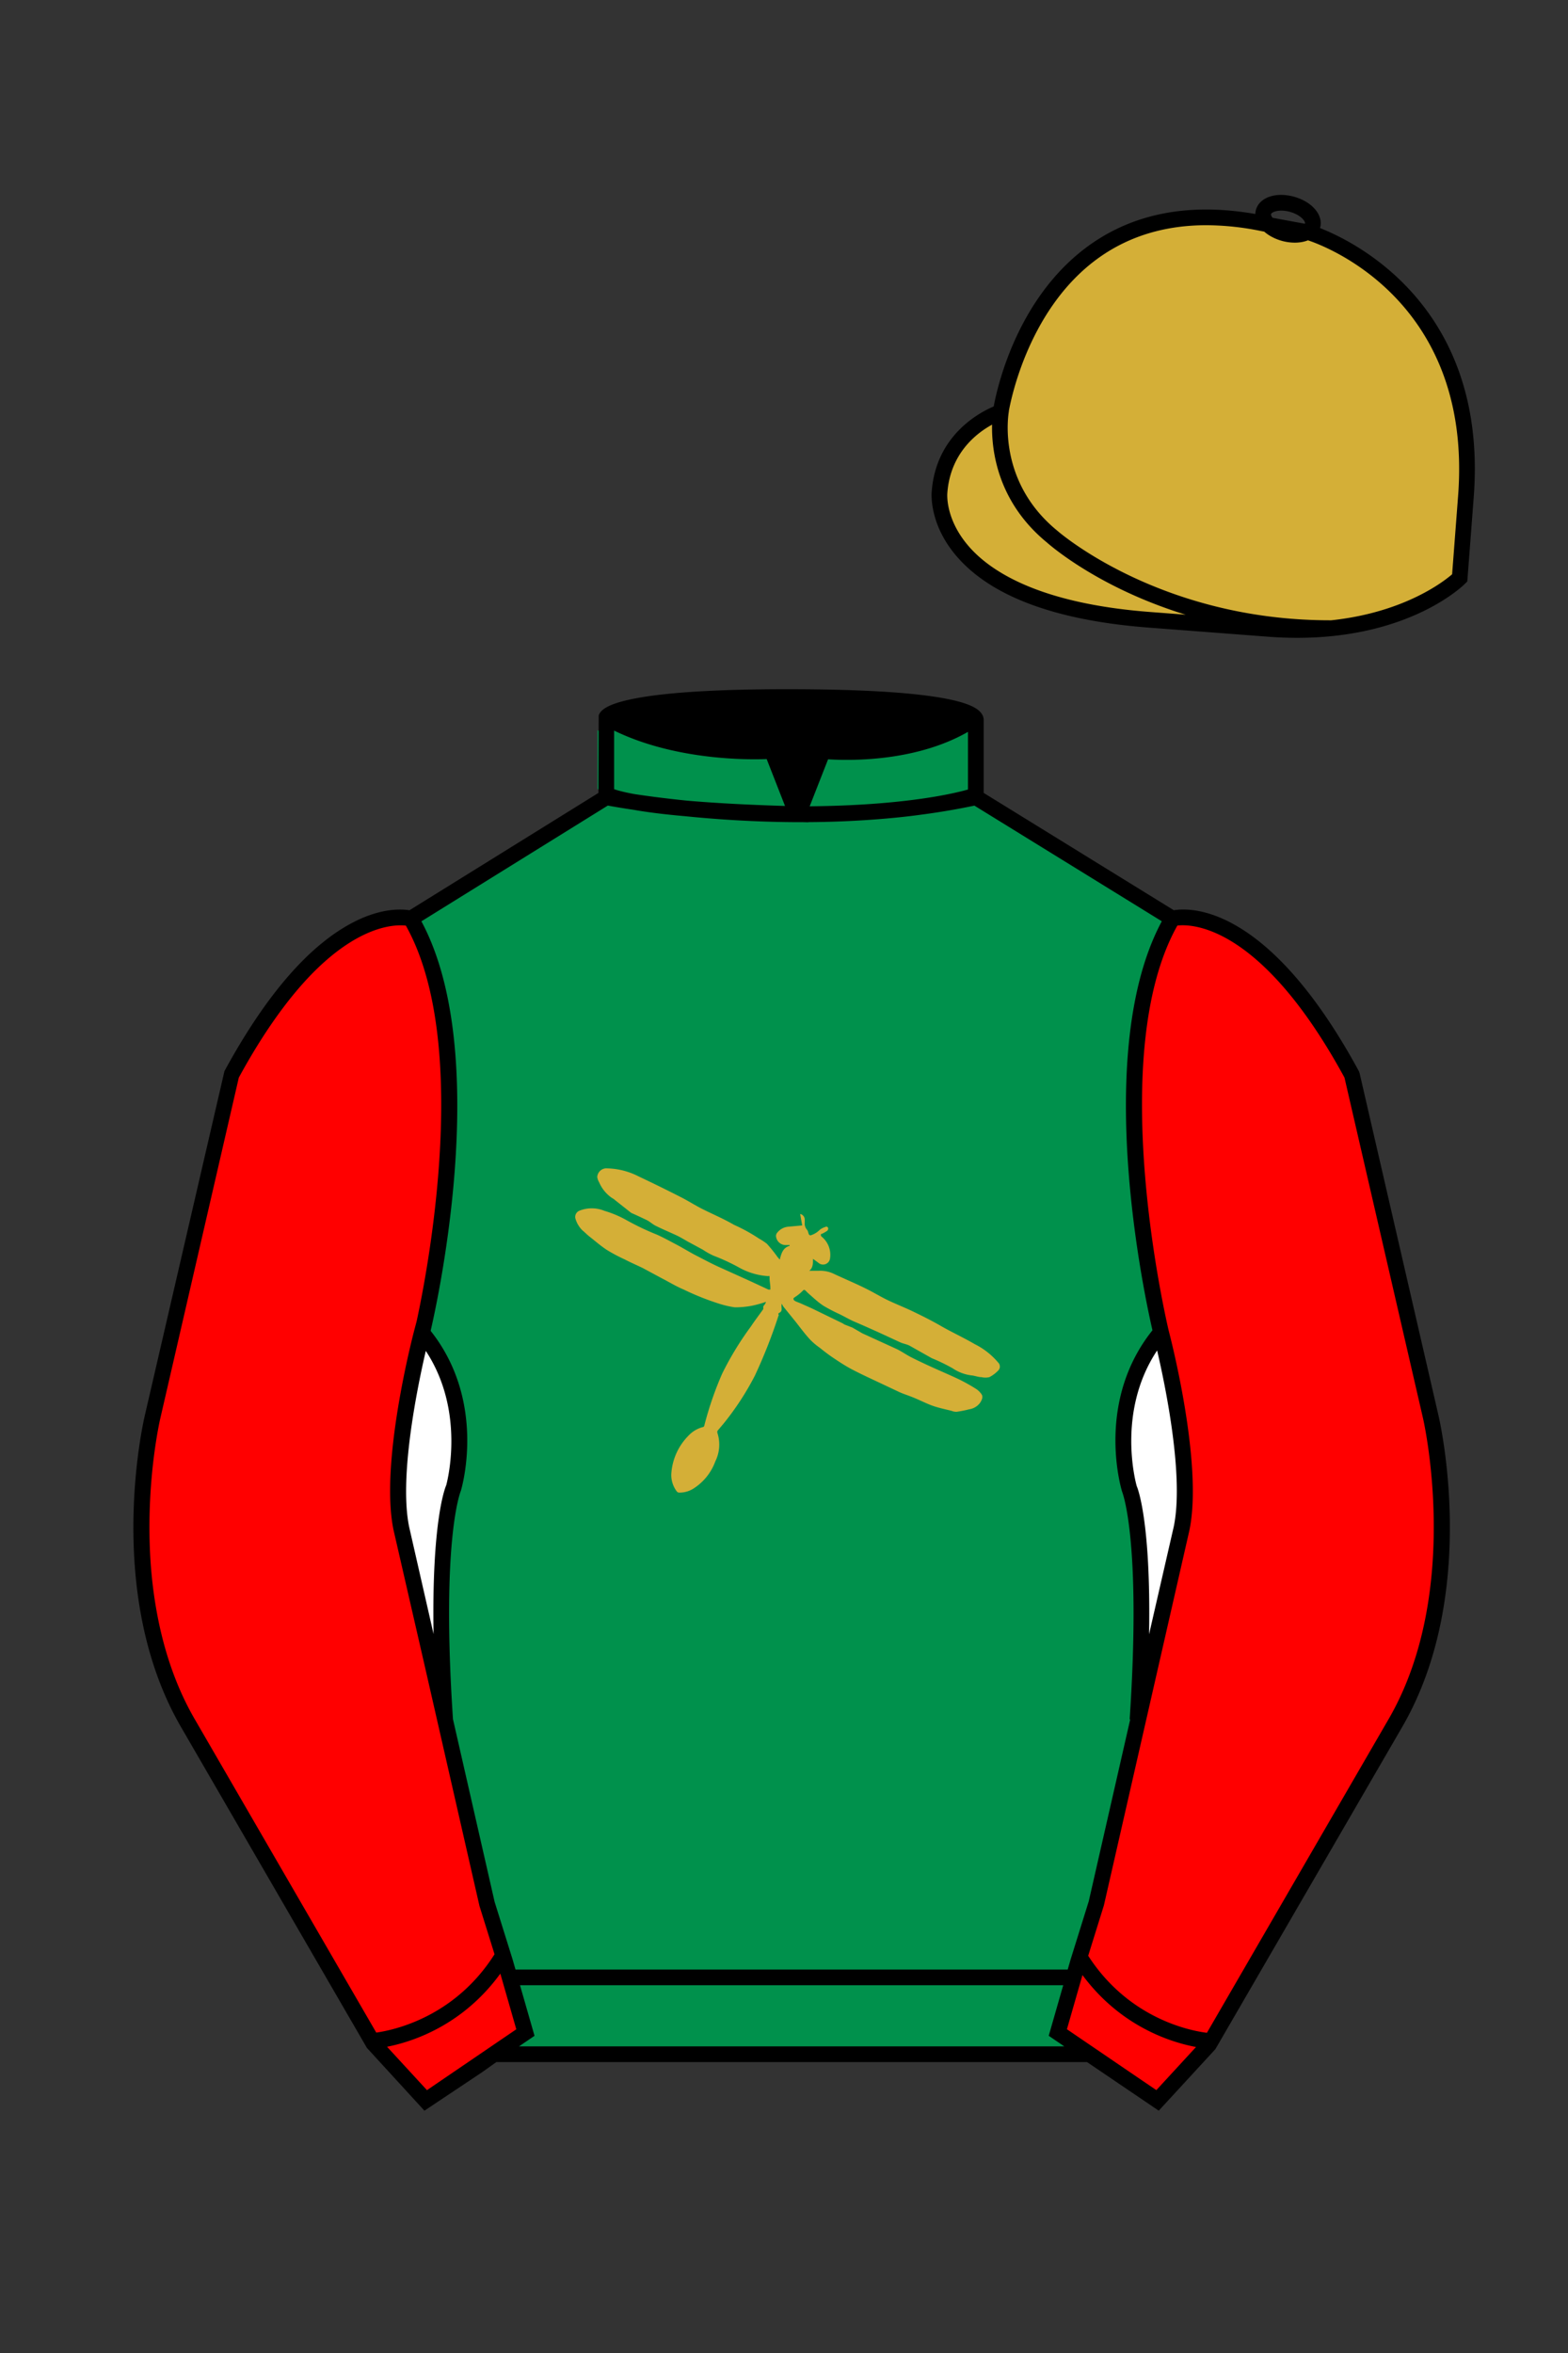 
<svg xmlns="http://www.w3.org/2000/svg" viewBox="0 0 100 150">

	<rect x="0" y="0" width="100" height="150" fill="#333333" stroke="none"/>

	<path d="M74.752 58.99s5.164-1.613 11.451 9.961l5.025 21.795s2.623 11.087-2.232 19.497l-11.869 20.482-3.318 3.605-4.346-2.944H31.484l-1.03.731-3.317 2.213-1.658-1.802-1.659-1.803-5.936-10.241-5.936-10.241c-2.427-4.205-2.985-9.08-2.936-12.902.049-3.823.705-6.595.705-6.595l2.512-10.897 2.512-10.898c3.144-5.787 6.007-8.277 8.084-9.321 2.077-1.043 3.368-.64 3.368-.64l6.228-3.865 6.229-3.865v-5.08s.087-.328 1.571-.655c1.483-.328 4.364-.655 9.95-.655 6.222 0 9.232.368 10.689.737 1.455.369 1.357.737 1.357.737v4.916l12.535 7.73z" fill="#00914C"></path>

<g id="dragon_fly" data-name="dragon fly"><path d="M49.84,83.12a.72.72,0,0,1,0,.15c0,.14.06.31-.12.41s0,.12-.07.19a33.1,33.1,0,0,1-1.51,3.83,17.86,17.86,0,0,1-2,3.06l-.38.45a.23.23,0,0,0,0,.16,2.41,2.41,0,0,1-.14,1.79,3.45,3.45,0,0,1-1.42,1.75,1.65,1.65,0,0,1-.92.24.22.22,0,0,1-.13-.09A1.75,1.75,0,0,1,42.81,94a3.79,3.79,0,0,1,1.09-2.47,1.92,1.92,0,0,1,.9-.55c.11,0,.12-.11.14-.19a21.64,21.64,0,0,1,1.12-3.23,19.84,19.84,0,0,1,1.83-3c.25-.38.53-.74.79-1.11,0,0,0-.11,0-.17a.94.94,0,0,1,.09-.12.45.45,0,0,0,.08-.17,7.06,7.06,0,0,1-.9.25,5.74,5.74,0,0,1-1.09.1,6.22,6.22,0,0,1-.93-.21,16.76,16.76,0,0,1-2.34-.93c-.48-.2-.93-.48-1.4-.72L41,80.84c-.39-.19-.79-.36-1.17-.56a9.91,9.91,0,0,1-1.16-.62c-.39-.26-.74-.57-1.1-.85-.15-.12-.28-.26-.42-.37a1.72,1.72,0,0,1-.46-.79.43.43,0,0,1,.24-.46,2.12,2.12,0,0,1,1.62,0,6.8,6.8,0,0,1,1.42.6,16.7,16.7,0,0,0,1.91.91c.43.19.84.42,1.26.64s.85.49,1.28.71,1,.53,1.57.78l1.88.85,1.14.53.12,0s0-.08,0-.12c0-.2-.05-.4-.05-.6s0-.14-.12-.14a4.37,4.37,0,0,1-1.85-.56,12.91,12.91,0,0,0-1.6-.74,4.54,4.54,0,0,1-.68-.38l-1-.54c-.22-.13-.44-.26-.67-.37-.45-.21-.91-.4-1.35-.62-.2-.1-.37-.27-.58-.37s-.57-.27-.86-.4a.61.61,0,0,1-.14-.07l-1-.79a.9.9,0,0,0-.2-.14,2.32,2.32,0,0,1-.82-1,.87.87,0,0,1-.12-.34.59.59,0,0,1,.54-.55,4.61,4.61,0,0,1,2.09.51c.89.42,1.79.86,2.67,1.31.48.24.94.54,1.42.78.68.34,1.37.63,2,1a10.81,10.81,0,0,1,1.6.88,3.61,3.61,0,0,1,.5.33,9.28,9.28,0,0,1,.69.86s.07.07.13.15c.1-.4.2-.76.63-.88l0-.05-.2,0a.62.62,0,0,1-.67-.57.32.32,0,0,1,.08-.22,1,1,0,0,1,.71-.38l.88-.08-.13-.73a.36.36,0,0,1,.29.34,1.77,1.77,0,0,1,0,.23.61.61,0,0,0,.15.44c.07.07.07.2.12.29a.11.11,0,0,0,.11.06,1.39,1.39,0,0,0,.58-.35,1,1,0,0,1,.35-.18.12.12,0,0,1,.19.1.19.19,0,0,1-.09.16,2.91,2.91,0,0,1-.3.17c-.11,0-.11.13,0,.21a1.49,1.49,0,0,1,.5,1.4.45.45,0,0,1-.75.23l-.33-.24c0,.29,0,.58-.24.76,0,0,.07,0,.1,0l.52,0a2,2,0,0,1,1,.22c.67.31,1.36.6,2,.92.45.22.89.49,1.34.71s1,.44,1.5.67c.65.31,1.3.63,1.94,1s1.46.75,2.16,1.16a4.65,4.65,0,0,1,1.48,1.16.36.36,0,0,1,0,.53,2.13,2.13,0,0,1-.55.41,1.09,1.09,0,0,1-.51,0c-.21,0-.41-.09-.63-.11a2.74,2.74,0,0,1-1.2-.45,11.8,11.8,0,0,0-1.34-.65L58,85.78c-.18-.09-.39-.12-.57-.2l-1.45-.67c-.52-.23-1-.45-1.57-.69-.3-.14-.59-.31-.88-.45a10.83,10.83,0,0,1-1-.52c-.37-.24-.69-.55-1-.82l-.08-.08c-.17-.17-.16-.16-.32,0a2.78,2.78,0,0,1-.42.33s-.11.07-.11.11a.19.19,0,0,0,.09.14c.13.07.27.11.4.17.31.14.62.27.92.42l1.73.84a1.48,1.48,0,0,0,.13.08l.49.19L55,85l2.19,1c.29.14.56.33.84.48s.87.43,1.31.63c.61.28,1.23.54,1.84.83a11.91,11.91,0,0,1,1.1.62,1.3,1.3,0,0,1,.31.31c.11.15.06.33-.08.55a1.05,1.05,0,0,1-.7.42A6.67,6.67,0,0,1,61,90a.85.85,0,0,1-.31-.06c-.39-.1-.79-.18-1.17-.31s-.81-.35-1.22-.52-.64-.23-.95-.37L55.78,88c-.47-.22-.94-.44-1.4-.68s-.79-.46-1.18-.72-.63-.45-.93-.69a4.08,4.08,0,0,1-.63-.54c-.32-.35-.6-.73-.89-1.1l-.81-1S49.89,83.15,49.84,83.12Z" fill="#D4AF37"></path></g>

	<path fill="#D4AF37" d="M83.483 14.819s11.045 3.167 10.006 16.831l-.299 3.929-.098 1.266s-3.854 3.878-12.191 3.244l-7.594-.578c-14.146-1.076-13.389-8.132-13.389-8.132.299-3.929 3.901-5.104 3.901-5.104s2.192-14.981 16.72-12.033l.391.107 2.553.47z"></path>


	<path fill="#FF0000" d="M27.109 134.103l2.913-1.944 1.434-.999 2.014-1.385-1.298-4.521-1.154-3.698-5.45-23.896c-.876-4.191 1.314-12.492 1.314-12.492s4.328-17.817-.715-26.405c0 0-5.164-1.613-11.452 9.961L9.69 90.519s-2.623 11.088 2.231 19.498l11.871 20.482 3.317 3.604"></path>


	<path fill="#FF0000" d="M73.785 134.1l-2.912-1.944-1.434-1-2.014-1.384 1.297-4.521 1.154-3.698 5.451-23.896c.875-4.191-1.314-12.493-1.314-12.493s-4.328-17.816.715-26.404c0 0 5.164-1.613 11.451 9.961l5.025 21.795s2.623 11.087-2.232 19.497l-11.869 20.482-3.318 3.605"></path>


	<path fill="#00914C" d="M47.835 48.387l1.188 2.979s-8-.104-10.917-1.063v-3.75c0 .001 3.843 2.084 9.729 1.834zm3.948 0l-1.219 3c5.563.094 10.125-1.063 10.125-1.063v-3.688c-3.656 2.033-8.906 1.751-8.906 1.751z"></path>


	<path fill="#fff" d="M25.587 97.434c-.875-4.191 1.313-12.492 1.313-12.492 3.678 4.398 2.014 9.944 2.014 9.944s-1.313 2.917-.525 14.753l-2.802-12.205z"></path>
	<path fill="#fff" d="M75.345 97.434c.877-4.191-1.313-12.492-1.313-12.492-3.678 4.398-2.014 9.944-2.014 9.944s1.313 2.917.525 14.753l2.802-12.205z"></path>
	<path d="M84.819 40.543c-11.27 0-17.779-5.718-18.052-5.961-4.297-3.521-3.444-8.346-3.406-8.55l.982.184c-.033.181-.769 4.457 3.075 7.606.08.071 6.532 5.721 17.403 5.721h.09l.002 1h-.094z
	M82.73 40.661c-.596 0-1.218-.023-1.867-.072l-7.593-.579c-6.005-.457-10.158-2.021-12.344-4.647-1.696-2.038-1.513-3.956-1.504-4.037.271-3.571 3.034-5.027 3.952-5.415.256-1.371 1.571-7.096 6.191-10.343 2.977-2.091 6.7-2.705 11.074-1.816l.423.115 2.559.471c.114.033 11.425 3.44 10.367 17.35l-.411 5.379-.13.13c-.151.154-3.53 3.464-10.717 3.464zm-5.795-26.304c-2.591 0-4.87.677-6.794 2.03-4.813 3.383-5.817 9.896-5.826 9.961l-.045.305-.294.098c-.134.044-3.289 1.132-3.558 4.667-.008.078-.137 1.629 1.303 3.337 1.386 1.645 4.527 3.718 11.625 4.258l7.594.578c7.166.546 10.944-2.356 11.67-2.982l.381-4.997c.977-12.83-9.1-16.144-9.624-16.307l-2.958-.58a17.567 17.567 0 0 0-3.474-.368z
	M82.73 40.661c-.596 0-1.218-.023-1.867-.072l-7.593-.579c-6.005-.457-10.158-2.021-12.344-4.647-1.696-2.038-1.513-3.956-1.504-4.037.271-3.571 3.034-5.027 3.952-5.415.256-1.371 1.571-7.096 6.191-10.343 2.977-2.091 6.7-2.705 11.074-1.816l.423.115 2.559.471c.114.033 11.425 3.44 10.367 17.35l-.411 5.379-.13.13c-.151.154-3.53 3.464-10.717 3.464zm-5.795-26.304c-2.591 0-4.87.677-6.794 2.03-4.813 3.383-5.817 9.896-5.826 9.961l-.045.305-.294.098c-.134.044-3.289 1.132-3.558 4.667-.008.078-.137 1.629 1.303 3.337 1.386 1.645 4.527 3.718 11.625 4.258l7.594.578c7.166.546 10.944-2.356 11.67-2.982l.381-4.997c.977-12.83-9.1-16.144-9.624-16.307l-2.958-.58a17.567 17.567 0 0 0-3.474-.368z
	M82.574 15.469a3.11 3.11 0 0 1-.82-.114c-.686-.19-1.256-.589-1.524-1.066-.169-.299-.215-.613-.132-.908.223-.802 1.273-1.161 2.436-.838.685.189 1.255.587 1.524 1.065.169.299.215.614.132.91-.082.295-.282.54-.58.709-.285.16-.646.242-1.036.242zm-.858-2.042c-.389 0-.63.131-.655.223-.009.033.005.087.039.147.104.185.409.452.922.594.513.143.91.07 1.095-.035.061-.035.101-.074.109-.107l.001-.002c.01-.033-.005-.088-.04-.149-.104-.185-.408-.451-.92-.593a2.105 2.105 0 0 0-.551-.078z
	M73.901 134.551l-7.018-4.773 1.396-4.866 1.157-3.71 5.441-23.858c.839-4.021-1.289-12.173-1.311-12.254-.181-.745-4.32-18.123.767-26.785l.099-.167.184-.057c.229-.071 5.632-1.596 12.04 10.199l.048.126 5.025 21.795c.108.458 2.611 11.375-2.287 19.859L77.51 130.632l-3.609 3.919zm-5.857-5.19l5.701 3.883 2.991-3.249 11.842-20.436c4.696-8.134 2.204-19.022 2.179-19.131l-5.011-21.731c-5.364-9.843-9.742-9.825-10.658-9.696-4.709 8.387-.593 25.667-.55 25.842.088.334 2.206 8.455 1.317 12.714l-5.453 23.905-1.164 3.736-1.194 4.163zM27.069 134.554l-3.671-4.006-11.871-20.482c-4.897-8.485-2.394-19.403-2.284-19.864l5.071-21.919c6.411-11.799 11.813-10.27 12.04-10.199l.185.057.098.167c5.087 8.663.948 26.041.77 26.776-.024.091-2.152 8.245-1.31 12.271l5.448 23.888 1.144 3.661 1.4 4.877-7.02 4.773zm-2.834-4.555l2.99 3.248 5.702-3.883-1.198-4.175-1.151-3.688-5.46-23.934c-.893-4.267 1.227-12.388 1.317-12.731.04-.165 4.155-17.44-.551-25.829-.909-.107-5.339-.069-10.661 9.692l-5.008 21.729c-.026.111-2.519 11.001 2.176 19.136l11.844 20.435z
	M23.777 130.604l-.057-.998c.049-.003 4.939-.348 7.894-5.146l.852.523c-3.237 5.258-8.468 5.609-8.689 5.621z
	M27.903 109.751l-2.805-12.215c-.89-4.259 1.229-12.379 1.319-12.723l.247-.935.621.742c3.807 4.551 2.18 10.171 2.109 10.408-.034.087-1.268 3.124-.505 14.576l-.986.147zm-1.827-12.425l1.575 6.859c-.126-7.325.762-9.403.808-9.505-.004 0 1.317-4.618-1.323-8.591-.54 2.327-1.721 8.062-1.06 11.237zM51.09 52.412c-6.99 0-12.442-1.079-12.523-1.095l.198-.98c.12.025 12.197 2.409 23.363.001l.211.978c-3.813.822-7.727 1.096-11.249 1.096z
	M51.547 52.42l-.754-.02c-10.628-.278-12.238-1.21-12.453-1.394l.65-.76-.325.38.288-.408c.059.036 1.529.871 11.112 1.161l-1.17-2.989c-1.409.054-6.492.059-10.477-2.209l.494-.869c4.315 2.455 10.223 2.065 10.282 2.063l.367-.026 1.986 5.071z
	M50.904 52.404h-.733l1.983-5.065.379.041c.058.007 5.735.577 9.436-2.061l.58.814c-3.475 2.477-8.334 2.363-9.738 2.272L51.638 51.4c7.338-.069 10.418-1.167 10.449-1.178l.344.939c-.139.051-3.485 1.243-11.527 1.243z
	M73.031 109.751l-.986-.146c.762-11.452-.472-14.489-.484-14.519-.092-.295-1.719-5.915 2.088-10.466l.621-.742.246.935c.091.344 2.209 8.465 1.318 12.723l-.002.01-2.801 12.205zm.766-23.661c-2.652 3.985-1.314 8.603-1.3 8.652.027.051.912 2.12.786 9.44l1.573-6.856c.663-3.176-.518-8.911-1.059-11.236zM32.544 125.555h35.971v1H32.544zM77.101 130.604c-.222-.012-5.455-.362-8.689-5.621l.852-.523c2.964 4.818 7.844 5.144 7.893 5.146l-.056.998zM50.949 44.453c9.949 0 11.197 1.295 11.197 1.295-3.447 2.682-9.653 2.065-9.653 2.065l-1.61 3.884-1.652-3.822c-8.023 0-10.431-2.188-10.431-2.188s1.083-1.234 12.149-1.234z
	M73.899 134.553l-4.575-3.1H31.658l-.9.639-3.685 2.459-3.671-4.007-11.871-20.482c-2.565-4.445-3.049-9.609-3.003-13.16.049-3.834.691-6.588.719-6.703l5.071-21.919c2.657-4.891 5.449-8.097 8.299-9.529 1.731-.87 2.992-.805 3.498-.724l12.051-7.479.017-4.93c.111-.418.748-.75 1.947-1.015 2.004-.442 5.388-.667 10.058-.667 5.202 0 8.839.253 10.812.752.907.23 1.427.502 1.636.857a.696.696 0 0 1 .099.391v4.611l12.125 7.479c1.135-.186 6.067-.296 11.799 10.253l.048.126L91.732 90.2c.108.458 2.611 11.375-2.287 19.859L77.51 130.632l-3.611 3.921zm-49.659-4.558l2.99 3.249 4.109-2.791h38.292l4.116 2.789 2.989-3.247 11.842-20.436c4.701-8.143 2.204-19.022 2.179-19.131l-5.011-21.732c-5.95-10.916-10.79-9.678-10.836-9.661l-.212.061-.194-.114-12.771-7.877v-5.079c-.095-.068-.353-.209-.98-.369-1.301-.329-4.189-.722-10.566-.722-5.727 0-8.513.35-9.842.644-.712.157-1.041.303-1.179.382v5.143l-12.887 7.998-.218-.068c-.006-.002-1.155-.315-2.994.609-1.825.917-4.664 3.233-7.837 9.053l-5.008 21.729c-.007.03-.645 2.771-.692 6.489-.044 3.425.417 8.398 2.869 12.646l11.841 20.435zm14.835-83.971z
	" fill="#000000"></path>

</svg>
